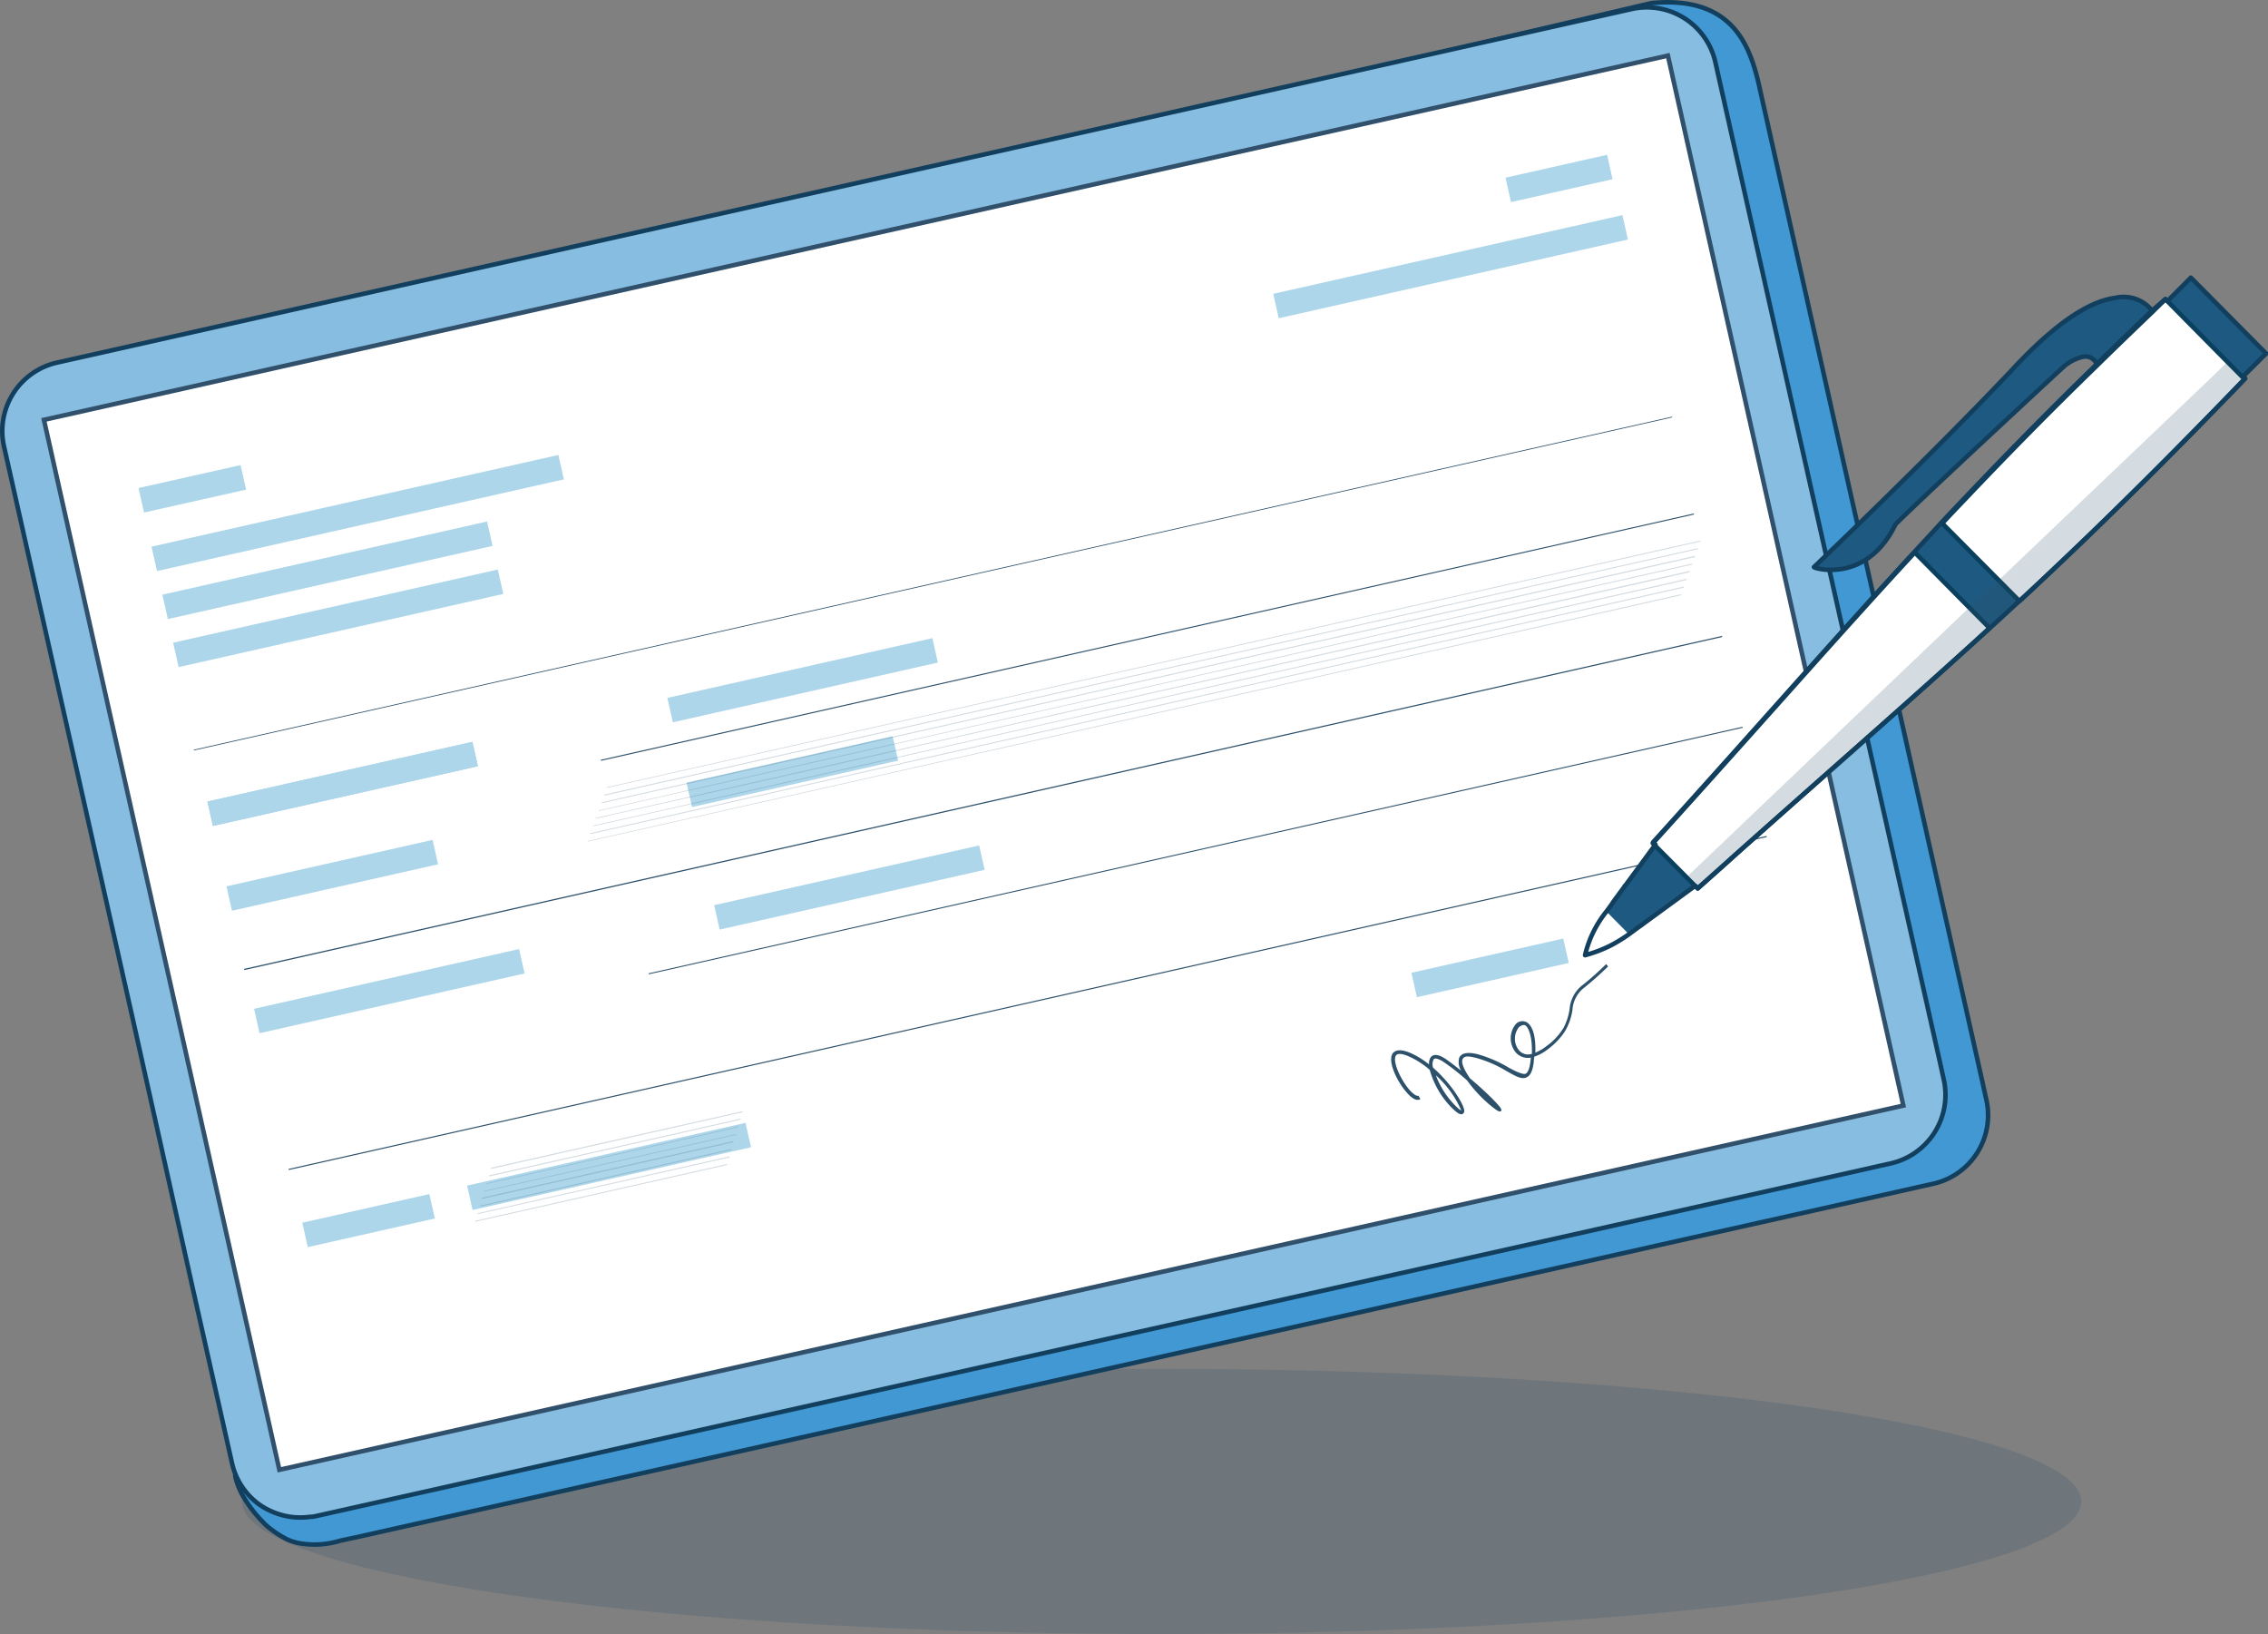 <svg id="Layer_1" data-name="Layer 1" xmlns="http://www.w3.org/2000/svg" viewBox="0 0 250.21 180.25"><rect x="0" y="0" width="250.21" height="180.25" fill="#808080" stroke="none"/><defs><style>.cls-1{fill:#30506b;}.cls-1,.cls-11,.cls-8{opacity:0.2;}.cls-2{fill:#4198d3;}.cls-3{fill:none;stroke:#113f5d;}.cls-10,.cls-3{stroke-linecap:round;stroke-linejoin:round;}.cls-10,.cls-3,.cls-5{stroke-width:0.5px;}.cls-4{fill:#87bde1;}.cls-10,.cls-12,.cls-5{fill:#fff;}.cls-5{stroke:#30506b;stroke-miterlimit:10;}.cls-11,.cls-6{fill:#2d516b;}.cls-7{fill:#add6ea;}.cls-9{fill:#1d5980;}.cls-10{stroke:#0a405d;}</style></defs><title>Cara Kerja_300919</title><ellipse class="cls-1" cx="128.15" cy="165.63" rx="101.46" ry="14.63"/><path class="cls-2" d="M194,9.14l24.7,110.19.44,2a7.74,7.74,0,0,1-5.85,9.25l-17.15,3.84-11,2.46-2,.45-143.6,32.2a3.81,3.81,0,0,1-.38.08l-1.63.35a9.67,9.67,0,0,1-4.11.34,5.79,5.79,0,0,1-1.85-.54,11.46,11.46,0,0,1-2.22-1.51,14.92,14.92,0,0,1-2.49-3.13,7.8,7.8,0,0,1-.9-2.25l-.11-19.07-.26-1.17h0l-5.91-26.37-.2-.91L4.78,49.91a7.74,7.74,0,0,1,5.85-9.25L182.19.34C191.1-.51,193,5,194,9.14Z"/><path class="cls-3" d="M194,9.14l24.7,110.19.44,2a7.74,7.74,0,0,1-5.85,9.25l-17.15,3.84-11,2.46-2,.45-143.6,32.2a3.81,3.81,0,0,1-.38.08l-1.63.35a9.67,9.67,0,0,1-4.11.34,5.79,5.79,0,0,1-1.85-.54,11.46,11.46,0,0,1-2.22-1.51,14.92,14.92,0,0,1-2.49-3.13,7.8,7.8,0,0,1-.9-2.25l-.11-19.07-.26-1.17h0l-5.91-26.37-.2-.91L4.78,49.91a7.74,7.74,0,0,1,5.85-9.25L182.19.34C191.1-.51,193,5,194,9.14Z"/><path class="cls-4" d="M189.25,6.9,214,117.09l.44,2a7.75,7.75,0,0,1-5.86,9.25l-17.15,3.85-10.95,2.45-2,.45L34.83,167.25l-.39.07-.2,0a7.77,7.77,0,0,1-3.6-.33h0a8.06,8.06,0,0,1-2-1,7.68,7.68,0,0,1-3.05-4.61l-4.46-19.86-.26-1.17h0L15,114l-.2-.91L.44,49.24A7.74,7.74,0,0,1,6.29,40L180,1A7.74,7.74,0,0,1,189.25,6.9Z"/><path class="cls-3" d="M189.25,6.9,214,117.09l.44,2a7.75,7.75,0,0,1-5.86,9.25l-17.15,3.85-10.95,2.45-2,.45L34.83,167.25l-.39.07-.2,0a7.77,7.77,0,0,1-3.6-.33h0a8.06,8.06,0,0,1-2-1,7.68,7.68,0,0,1-3.05-4.61l-4.46-19.86-.26-1.17h0L15,114l-.2-.91L.44,49.24A7.74,7.74,0,0,1,6.29,40L180,1A7.74,7.74,0,0,1,189.25,6.9Z"/><rect class="cls-5" x="15.61" y="24.79" width="183.61" height="118.7" transform="translate(-15.81 25.54) rotate(-12.64)"/><path class="cls-6" d="M184.46,46.05l-163,36.72s-.07,0-.07,0a.06.06,0,0,1,0-.07l163-36.72a.06.06,0,0,1,.07,0S184.5,46,184.46,46.05Z"/><path class="cls-6" d="M186.88,56.76,66.34,83.92a.06.06,0,1,1,0-.12L186.85,56.65a.06.06,0,0,1,0,.11Z"/><path class="cls-6" d="M192.18,80.3,71.65,107.46a.06.06,0,1,1,0-.11L192.16,80.19s.06,0,.07,0A.06.06,0,0,1,192.18,80.3Z"/><path class="cls-6" d="M189.92,70.29,27,107s-.07,0-.07-.05a.06.06,0,0,1,0-.07l163-36.72a.06.06,0,0,1,.07,0S190,70.28,189.92,70.29Z"/><path class="cls-6" d="M194.89,92.34l-163,36.72a0,0,0,0,1-.06-.05,0,0,0,0,1,0-.06l163-36.72a.06.06,0,0,1,.07,0A.08.08,0,0,1,194.89,92.34Z"/><path class="cls-6" d="M177.19,106.35a29.61,29.61,0,0,1-2.78,2.46,3.72,3.72,0,0,0-1.25,2.51,6.4,6.4,0,0,1-.66,2.05,6.78,6.78,0,0,1-1.85,2,5.11,5.11,0,0,1-1.27.75c.07-1.74-.28-3-1-3.38a1,1,0,0,0-1.18.26,2.47,2.47,0,0,0,0,3.07,1.79,1.79,0,0,0,1.69.6l-.06.49c-.1.74-.26,1.15-.51,1.28s-1-.19-1.88-.67a14.08,14.08,0,0,0-3.44-1.48c-1.06-.26-1.72-.14-2,.35a1.79,1.79,0,0,0,.2,1.48c-.73-.59-1.39-1.09-1.82-1.37-.9-.57-1.33-.38-1.53-.13a1.15,1.15,0,0,0-.19.8,9.56,9.56,0,0,0-2-1.24c-1-.43-1.64-.42-2,0-.63.86.47,3.13,1.51,4.31.61.71,1.14,1,1.53.75l-.21-.37c-.14.08-.51-.09-1-.65-1-1.16-1.91-3.2-1.48-3.79.18-.26.7-.21,1.45.12a9.28,9.28,0,0,1,2.27,1.47,9.66,9.66,0,0,0,2.56,4.31c.52.49.83.66,1.05.56a.36.36,0,0,0,.2-.34c0-.67-1.41-3-3.44-4.77a1.25,1.25,0,0,1,.06-.92c.19-.24.74.07,1,.22a25.37,25.37,0,0,1,2.69,2.1,15,15,0,0,0,2.76,2.91c.58.45.74.53.85.51l.05,0,.12-.06,0-.13c0-.3-1.73-2-3.46-3.46-.64-.92-1-1.74-.81-2.12s.68-.33,1.49-.13a13.31,13.31,0,0,1,3.33,1.44c1,.56,1.72,1,2.28.68.39-.2.62-.7.74-1.61,0-.22.05-.43.06-.64a5.12,5.12,0,0,0,1.56-.87,7.57,7.57,0,0,0,1.82-1.92,6.45,6.45,0,0,0,.84-2.41,3.36,3.36,0,0,1,1.1-2.26,35.93,35.93,0,0,0,2.83-2.5Zm-16,16.15a2.86,2.86,0,0,1-.53-.43,9.35,9.35,0,0,1-2.25-3.45A11.15,11.15,0,0,1,161.21,122.5Zm7.74-6.23a1.32,1.32,0,0,1-1.38-.44,2.05,2.05,0,0,1,0-2.49.91.91,0,0,1,.4-.24.47.47,0,0,1,.31,0C168.68,113.38,169.06,114.45,169,116.27Z"/><rect class="cls-7" x="16.45" y="55.21" width="46.01" height="2.76" transform="translate(-11.47 10.06) rotate(-12.7)"/><rect class="cls-7" x="17.76" y="61.53" width="36.72" height="2.76" transform="translate(-12.94 9.48) rotate(-12.7)"/><rect class="cls-7" x="18.95" y="66.83" width="36.72" height="2.76" transform="translate(-14.08 9.87) rotate(-12.7)"/><rect class="cls-7" x="15.36" y="52.31" width="11.49" height="2.76" transform="matrix(0.98, -0.22, 0.22, 0.98, -11.28, 5.95)"/><rect class="cls-7" x="166.25" y="18.31" width="11.49" height="2.76" transform="translate(-0.12 38.29) rotate(-12.7)"/><rect class="cls-7" x="140.28" y="28.05" width="39.49" height="2.76" transform="translate(-2.55 35.89) rotate(-12.7)"/><rect class="cls-7" x="22.81" y="85.1" width="29.97" height="2.76" transform="translate(-18.08 10.42) rotate(-12.7)"/><rect class="cls-7" x="22.81" y="85.1" width="29.97" height="2.76" transform="translate(-18.08 10.42) rotate(-12.7)"/><rect class="cls-7" x="27.96" y="107.96" width="29.97" height="2.76" transform="translate(-22.98 12.11) rotate(-12.7)"/><rect class="cls-7" x="33.47" y="133.27" width="14.37" height="2.76" transform="translate(-28.6 12.23) rotate(-12.7)"/><rect class="cls-7" x="155.8" y="105.4" width="17.17" height="2.76" transform="translate(-19.45 38.74) rotate(-12.7)"/><rect class="cls-7" x="51.44" y="127.3" width="31.49" height="2.76" transform="translate(-26.64 17.91) rotate(-12.7)"/><rect class="cls-7" x="25" y="95.18" width="23.31" height="2.76" transform="translate(-20.33 10.42) rotate(-12.7)"/><rect class="cls-7" x="75.75" y="83.75" width="23.31" height="2.76" transform="translate(-16.57 21.29) rotate(-12.7)"/><rect class="cls-7" x="73.56" y="73.66" width="29.97" height="2.76" transform="translate(-14.33 21.3) rotate(-12.7)"/><rect class="cls-7" x="78.72" y="96.53" width="29.97" height="2.76" transform="translate(-19.23 22.99) rotate(-12.7)"/><g class="cls-8"><path class="cls-6" d="M187.55,59.75,67,86.91s-.07,0-.07,0a.06.06,0,0,1,0-.07L187.53,59.64a.06.06,0,0,1,.07,0S187.58,59.75,187.55,59.75Z"/><path class="cls-6" d="M185.73,64.83,65.2,92a.06.06,0,1,1,0-.11L185.71,64.71a.06.06,0,1,1,0,.12Z"/><path class="cls-6" d="M186,64,65.5,91.14a.06.06,0,0,1-.07,0,.05.05,0,0,1,0-.07L186,63.87a.06.06,0,1,1,0,.11Z"/><path class="cls-6" d="M186.34,63.14,65.8,90.29a.06.06,0,0,1-.07,0,.08.08,0,0,1,0-.07L186.31,63s.07,0,.07,0A.06.06,0,0,1,186.34,63.14Z"/><path class="cls-6" d="M186.64,62.29,66.11,89.45a.05.05,0,0,1-.07,0,0,0,0,0,1,0-.06L186.62,62.18a.06.06,0,0,1,.07,0A.08.08,0,0,1,186.64,62.29Z"/><path class="cls-6" d="M187,61.45,66.41,88.6a.06.06,0,0,1,0-.11L186.92,61.33a.08.08,0,0,1,.07.05A.06.06,0,0,1,187,61.45Z"/><path class="cls-6" d="M185.43,65.67,64.89,92.83a.06.06,0,0,1-.07,0s0-.07.05-.07L185.4,65.56s.07,0,.07,0S185.46,65.67,185.43,65.67Z"/><path class="cls-6" d="M187.25,60.6,66.71,87.76a.06.06,0,1,1,0-.12L187.22,60.49s.07,0,.07,0A.06.06,0,0,1,187.25,60.6Z"/></g><g class="cls-8"><path class="cls-6" d="M81.9,122.7l-27.68,6.24a.08.08,0,0,1-.07-.05.06.06,0,0,1,0-.07l27.69-6.23a0,0,0,0,1,.06,0A.06.06,0,0,1,81.9,122.7Z"/><path class="cls-6" d="M80.41,127.7l-27.68,6.23a.06.06,0,0,1,0-.11l27.69-6.24a.06.06,0,0,1,.06,0A.06.06,0,0,1,80.41,127.7Z"/><path class="cls-6" d="M80.66,126.86,53,133.1a.06.06,0,0,1,0-.11l27.68-6.24s.07,0,.07,0S80.69,126.86,80.66,126.86Z"/><path class="cls-6" d="M80.91,126l-27.68,6.24a.05.05,0,0,1-.07-.05,0,0,0,0,1,0-.06l27.68-6.24a.06.06,0,1,1,0,.11Z"/><path class="cls-6" d="M81.16,125.2l-27.69,6.23a.06.06,0,0,1-.07,0,.08.08,0,0,1,.05-.07l27.68-6.23a.06.06,0,1,1,0,.11Z"/><path class="cls-6" d="M81.4,124.36,53.72,130.6a.06.06,0,0,1-.07,0,.08.08,0,0,1,.05-.07l27.68-6.24s.06,0,.07,0S81.44,124.36,81.4,124.36Z"/><path class="cls-6" d="M80.16,128.53l-27.68,6.24a.06.06,0,0,1-.07-.05,0,0,0,0,1,.05-.06l27.68-6.24a.06.06,0,0,1,.07,0A.08.08,0,0,1,80.16,128.53Z"/><path class="cls-6" d="M81.65,123.53,54,129.77s-.06,0-.07-.05a0,0,0,0,1,0-.06l27.69-6.24a.06.06,0,0,1,.07,0A.08.08,0,0,1,81.65,123.53Z"/></g><path class="cls-9" d="M179.72,103.08l7.63-5.57c-1.51-1.5-3-3-4.51-4.52l-5.6,7.6Z"/><polygon class="cls-9" points="241.7 30.63 249.96 39 247.44 41.51 247.41 41.54 245.31 43.63 243.94 41.62 238.55 33.76 239.11 33.2 239.12 33.2 241.7 30.63"/><path class="cls-9" d="M237.41,34.25a4,4,0,0,0-4-1.4c-3.13.4-7,3.12-11.59,8.11-9.31,9.82-21.57,21.47-21.7,21.59s5.79,1.94,9-4.72c3.39-3.36,18.37-17.22,18.52-17.35a4.91,4.91,0,0,1,2.18-1.13c.55-.07,1.33,0,1.83,1.53.42,1.24,1,1.44,1.49,1.38,1.8-.23,3.78-5.87,4.34-7.59l.07-.22Z"/><path class="cls-3" d="M237.41,34.25a4,4,0,0,0-4-1.4c-3.13.4-7,3.12-11.59,8.11-9.31,9.82-21.57,21.47-21.7,21.59s5.79,1.94,9-4.72c3.39-3.36,18.37-17.22,18.52-17.35a4.91,4.91,0,0,1,2.18-1.13c.55-.07,1.33,0,1.83,1.53.42,1.24,1,1.44,1.49,1.38,1.8-.23,3.78-5.87,4.34-7.59l.07-.22Z"/><path class="cls-9" d="M214.27,57.68,220.5,64l2.3,2.31c-1.09,1-2.17,2-3.27,3L217.28,67l-6-6.07C212.24,59.85,213.25,58.78,214.27,57.68Z"/><path class="cls-10" d="M211.24,60.94l6,6.07,2.25,2.27C211.07,77,202.58,84.37,191,94.69l-.17.16L187.3,98s0,0-.07-.06a1.7,1.7,0,0,0-.19-.19h0l-1-1-3.44-3.46s0,0,0,0l-.26-.26C194.54,79.56,202.65,70.23,211.24,60.94Z"/><path class="cls-10" d="M238.89,33l.22.22h0l6.92,7,1.37,1.38a2.39,2.39,0,0,1,.22.23c-8.68,9-15.62,15.85-22.17,22-.89.84-1.77,1.67-2.66,2.48L220.5,64l-6.23-6.27c.82-.88,1.65-1.75,2.5-2.64,4.35-4.58,9-9.36,14.6-14.79,1.92-1.89,3.95-3.84,6.1-5.9Z"/><path class="cls-11" d="M245.58,40.07l.6.6.54.55.55.55a1.8,1.8,0,0,1,.2.19c-8.68,9-15.46,15.66-22,21.82-.89.84-1.77,1.67-2.66,2.48-1.09,1-2.17,2-3.27,3C211.07,77,202.58,84.37,191,94.69l-.17.16-3.4,2.89-.48-.48-.69-.68,31-29.57L220.5,64l23.44-22.33Z"/><path class="cls-12" d="M177.24,100.59a11.84,11.84,0,0,0-2.38,4.84,14.27,14.27,0,0,0,2.68-1,14.88,14.88,0,0,0,2.18-1.32Z"/><path class="cls-3" d="M241.7,30.63,250,39l-2.52,2.51,0,0a2.39,2.39,0,0,1,.22.23c-8.68,9-15.62,15.85-22.17,22-.89.84-1.77,1.67-2.66,2.48-1.09,1-2.17,2-3.27,3C211.07,77,202.58,84.37,191,94.69l-.17.16L187.3,98s0,0-.07-.06a1.16,1.16,0,0,0-.18-.2h0l-.06,0-1.89,1.38-2.6,1.9-.77.56-.8.59c-.22.15-.43.3-.62.45l-.58.42a16.4,16.4,0,0,1-2.18,1.33,15.17,15.17,0,0,1-2.68,1,11.83,11.83,0,0,1,1.14-3,12.19,12.19,0,0,1,1.23-1.84c.21-.29.45-.59.71-1l.38-.53c.13-.16.26-.34.38-.51s.34-.45.51-.69c0-.06.08-.12.13-.17l.63-.86.79-1.07.57-.78.48-.65c.25-.35.53-.72.81-1.1l-.26-.26c12.18-13.46,20.29-22.79,28.88-32.08,1-1.09,2-2.16,3-3.26.82-.88,1.65-1.75,2.5-2.64,4.35-4.58,9-9.36,14.6-14.79,1.92-1.89,3.95-3.84,6.1-5.9L238.89,33l.22.22h0Z"/></svg>